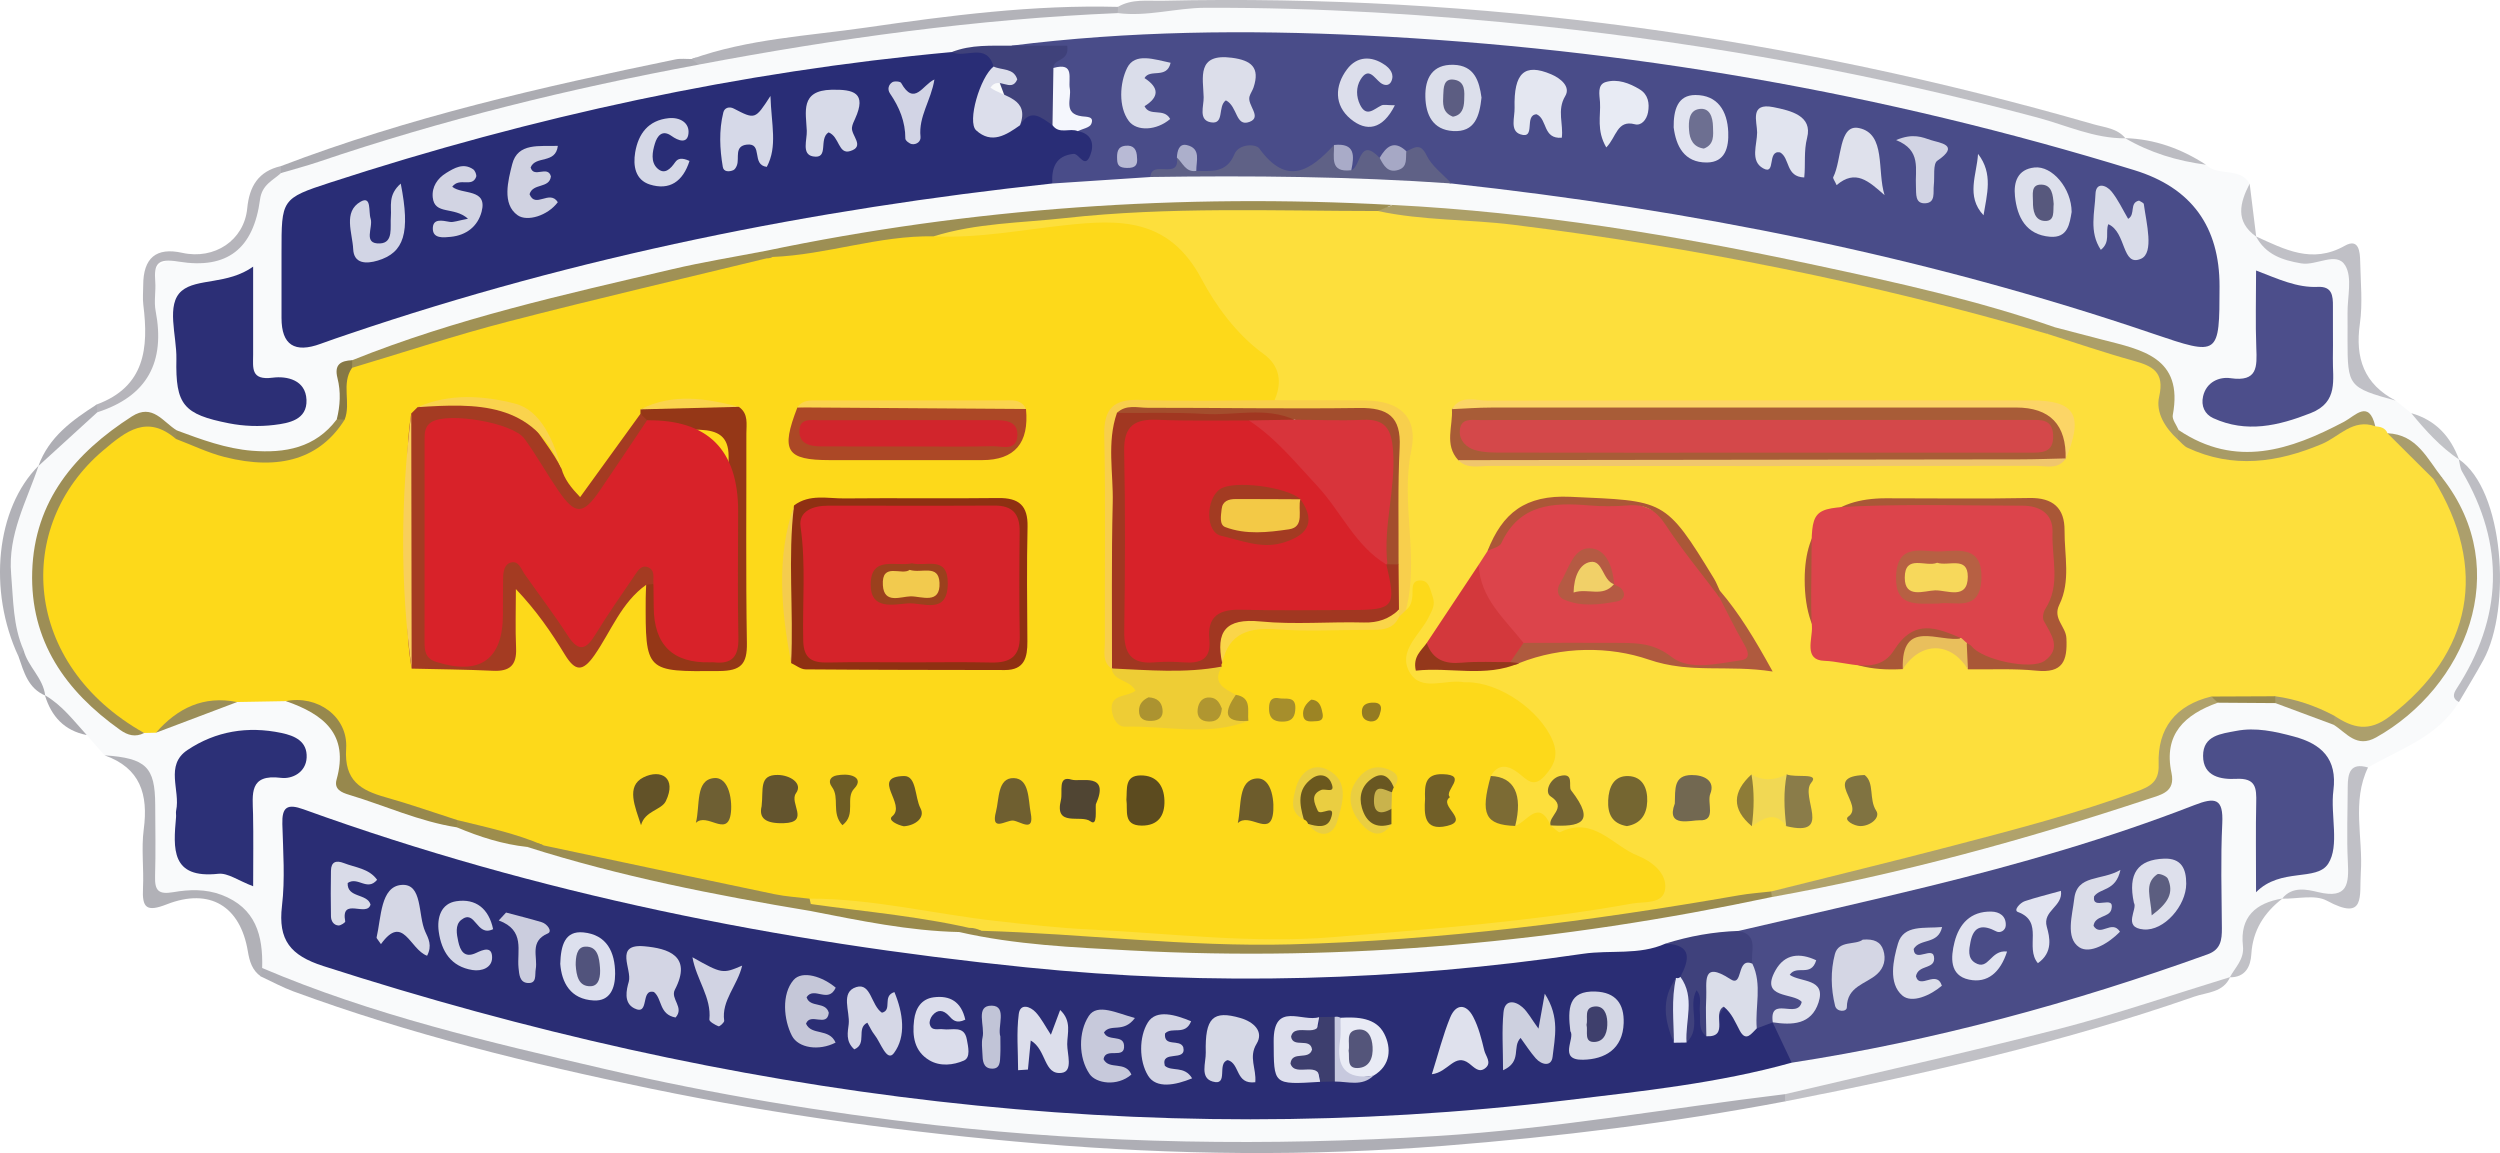 <?xml version="1.0" encoding="UTF-8"?><svg id="a" xmlns="http://www.w3.org/2000/svg" viewBox="0 0 902 416.01"><defs><style>.b{fill:#4c4e8b;}.c{fill:#a33b22;}.d{fill:#5c5e80;}.e{fill:#a13721;}.f{fill:#dfe1ed;}.g{fill:#af5a3e;}.h{fill:#fddf3c;}.i{fill:#aaaab0;}.j{fill:#d7dae8;}.k{fill:#51537c;}.l{fill:#9b401d;}.m{fill:#fad549;}.n{fill:#ac9f68;}.o{fill:#d4d7e5;}.p{fill:#4c4f8a;}.q{fill:#6d6f91;}.r{fill:#867845;}.s{fill:#6e5d25;}.t{fill:#9b8e59;}.u{fill:#c1c4d7;}.v{fill:#aeaeb4;}.w{fill:#3e3f6c;}.x{fill:#6d5c2c;}.y{fill:#e3e5f1;}.z{fill:#c9b34c;}.aa{fill:#d5d7e6;}.ab{fill:#3d3e6e;}.ac{fill:#fdd91a;}.ad{fill:#a43b22;}.ae{fill:#d5d7e5;}.af{fill:#e0e2ed;}.ag{fill:#695721;}.ah{fill:#494c89;}.ai{fill:#f3c946;}.aj{fill:#a6a8c5;}.ak{fill:#a89b66;}.al{fill:#e1e4ef;}.am{fill:#f7d85b;}.an{fill:#eecd35;}.ao{fill:#a9abc8;}.ap{fill:#9d8f54;}.aq{fill:#6f5f30;}.ar{fill:#daddea;}.as{fill:#e2e4f0;}.at{fill:#998a50;}.au{fill:#f5f7fd;}.av{fill:#715f28;}.aw{fill:#3f417a;}.ax{fill:#726851;}.ay{fill:#b1b1b7;}.az{fill:#c0c0c6;}.ba{fill:#7c6b34;}.bb{fill:#d2d4e3;}.bc{fill:#eace41;}.bd{fill:#acacb2;}.be{fill:#dde0ee;}.bf{fill:#94381b;}.bg{fill:#a85c37;}.bh{fill:#c2c2c7;}.bi{fill:#f1d854;}.bj{fill:#a99d6d;}.bk{fill:#8e7c37;}.bl{fill:#b76043;}.bm{fill:#acafcb;}.bn{fill:#57587d;}.bo{fill:#746433;}.bp{fill:#c1c1c6;}.bq{fill:#cbcdde;}.br{fill:#756631;}.bs{fill:#6b581e;}.bt{fill:#998a4d;}.bu{fill:#b6b5bb;}.bv{fill:#fbd44e;}.bw{fill:#c7c9db;}.bx{fill:#f8cf4c;}.by{fill:#9d8d4d;}.bz{fill:#ae942c;}.ca{fill:#2c3077;}.cb{fill:#ac9330;}.cc{fill:#e8ebf4;}.cd{fill:#2c2f76;}.ce{fill:#b3b3b9;}.cf{fill:#cdd0df;}.cg{fill:#9b8c4f;}.ch{fill:#b8bad5;}.ci{fill:#a09155;}.cj{fill:#54557a;}.ck{fill:#8f3012;}.cl{fill:#f8cf5b;}.cm{fill:#e9ebf5;}.cn{fill:#ab5737;}.co{fill:#5c4b1f;}.cp{fill:#c7c9de;}.cq{fill:#ac9f6c;}.cr{fill:#dfe1ec;}.cs{fill:#fad34d;}.ct{fill:#6e5f33;}.cu{fill:#bdbdc3;}.cv{fill:#63542e;}.cw{fill:#2a2d74;}.cx{fill:#d8343b;}.cy{fill:#bcbcc2;}.cz{fill:#d82229;}.da{fill:#e4e7f6;}.db{fill:#f4cc4e;}.dc{fill:#a69a6b;}.dd{fill:#d2d4e4;}.de{fill:#dbddeb;}.df{fill:#d3d5e4;}.dg{fill:#f0c66d;}.dh{fill:#dcdfeb;}.di{fill:#5f6186;}.dj{fill:#a95737;}.dk{fill:#d9dce9;}.dl{fill:#e4e7f1;}.dm{fill:#dadde9;}.dn{fill:#d2d4e5;}.do{fill:#dbdde9;}.dp{fill:#dc444b;}.dq{fill:#e6e9f2;}.dr{fill:#807341;}.ds{fill:#d1252c;}.dt{fill:#953717;}.du{fill:#c5c7d8;}.dv{fill:#292d76;}.dw{fill:#bfbfc4;}.dx{fill:#d3383c;}.dy{fill:#d1d3e3;}.dz{fill:#fbd44d;}.ea{fill:#b0a26b;}.eb{fill:#947b22;}.ec{fill:#d5232a;}.ed{fill:#504533;}.ee{fill:#d72229;}.ef{fill:#dee0ec;}.eg{fill:#9c8424;}.eh{fill:#9b8d53;}.ei{fill:#d6d9e8;}.ej{fill:#b55a43;}.ek{fill:#f1d068;}.el{fill:#ac4826;}.em{fill:#dddfed;}.en{fill:#d0d2e1;}.eo{fill:#dcdeeb;}.ep{fill:#dcdeea;}.eq{fill:#625228;}.er{fill:#aeaeb5;}.es{fill:#f2ca4e;}.et{fill:#a68e2c;}.eu{fill:#665628;}.ev{fill:#dde0ec;}.ew{fill:#998a4f;}.ex{fill:#abaab0;}.ey{fill:#97884d;}.ez{fill:#4a4c87;}.fa{fill:#d9dbe8;}.fb{fill:#a34e2d;}.fc{fill:#c1c2c6;}.fd{fill:#d2d5e5;}.fe{fill:#8a7c49;}.ff{fill:#3f417c;}.fg{fill:#fcd566;}.fh{fill:#b09630;}.fi{fill:#d4484a;}.fj{fill:#d6d9e6;}.fk{fill:#9d8e56;}.fl{fill:#d4d6e4;}.fm{fill:#e9bf5c;}.fn{fill:#f9fafb;}.fo{fill:#d5d8e7;}.fp{fill:#d4d7e6;}.fq{fill:#5c5d82;}</style></defs><path class="fn" d="M887.18,253.3c-7.58,12.55-21.08,16.83-32.8,23.6-5.5,1.77-4.96,6.36-4.98,10.69-.04,9.44,0,18.88-.03,28.33-.01,5.94-.71,9.66-8.76,7.52-5.29-1.4-11.59-1.85-17.22,.79l.09-.05c-8.19,3.32-12.98,8.83-12.58,18.27,.19,4.53-2.41,7.95-6.4,10.17l.1-.07c-37.9,15.83-77.76,24.92-117.55,34.21-14.78,3.45-29.73,6.18-44.56,9.48-24.07,3.02-47.83,8.04-71.96,10.6-23.72,2.52-47.46,4.75-71.29,6.03-45.11,2.42-90.19,1.37-135.12-2.59-44.41-3.91-88.54-10.45-132.18-19.76-40.18-8.57-80.03-18.49-118.89-32.05-6.3-2.2-12.57-4.37-18.51-7.41-1.5-1.43-2.06-3.36-2.38-5.28-3.23-18.94-10.67-25.35-29.32-22.32-7.87,1.28-8.85-1.32-8.82-7.43,.03-6.7,0-13.4,0-20.1q-.01-17.45-16.29-23.4c-2.15-2.44-4.3-4.88-6.45-7.33-6.43-3.31-10.81-8.79-15.1-14.37l.09,.12c-4.08-5.34-7.83-10.86-9.62-17.47-8.16-22.98-5.78-44.78,7.22-65.41l-.05,.07c6.68-7.92,13.15-16.05,22.44-21.21,17.56-5.86,19.9-19.39,17.79-35.23-.26-1.93-.04-3.92-.03-5.88q.06-13.86,13.52-12.27c12.36,1.46,23.1-6.78,24.14-19.39,.57-6.88,3.98-10.71,9.77-13.26,45.02-15.28,90.9-27.27,137.41-37.01,4.58-.96,9.42-.16,13.75-2.35,49.82-9.09,99.78-17.01,150.57-17.77,29.32-3.51,58.7-2.99,88.09-1.07,30.06,1.97,60.11,3.71,90.02,7.94,38.35,5.42,76.53,11.54,114.27,20.27,23.97,5.54,47.8,11.62,71.29,18.99l-.12-.06c9.79,2.98,19.58,5.99,29.17,9.59,4.36,4.37,12.19,.68,15.78,6.84-1.41,6.64-.86,13.05,2.36,19.12l-.08-.08c7.76,6.75,16.28,10.7,26.72,6.99,6.51-2.32,8.54,.87,8.64,6.7,.12,7.02,.89,14.16-.12,21.03-1.9,12.89,2.89,20.84,15.17,24.53,1.87,1.51,3.74,3.02,5.61,4.52,7.03,4.23,12.26,10.33,17.21,16.71l-.08-.1c18.13,27.6,18.51,55.38,.82,83.33-.87,1.38-1.52,2.67-.77,4.28Z"/><path class="er" d="M94.6,349.26c39.82,16.98,81.75,26.71,123.7,36.46,39.3,9.13,79.09,15.7,119.07,20.22,60.08,6.79,120.39,7.6,180.88,3.94,42.32-2.57,83.88-10.07,125.81-15.11,.57,.59,.76,1.17,.56,1.75-.2,.58-.39,.87-.59,.87-40.76,7.74-81.89,12.76-123.2,16.03-48.52,3.83-97.01,3.3-145.59-.78-47.23-3.96-94.04-10.27-140.4-19.85-43.69-9.03-86.99-19.64-128.96-35.09-4.02-1.48-7.82-3.57-11.72-5.38-1.06-1.19-.91-2.21,.44-3.06Z"/><path class="dw" d="M766.86,49.9c-11.2,.12-21.32-4.7-31.8-7.5-58.6-15.64-118.01-26.49-178.3-32.9-40.52-4.3-81.1-6.82-121.86-6.69-10.59,.03-20.96,3.3-31.62,1.91-.73-.53-.97-1.03-.7-1.53,.26-.48,.52-.72,.78-.72,5.07-2.97,10.7-2.08,16.13-2.2,114.26-2.58,226.13,12.96,335.87,44.57,4.02,1.16,8.53,1.42,11.5,5.06Z"/><path class="bu" d="M101.42,62.41c-3.02,2.76-6.89,4.21-7.6,9.56-2.36,17.74-11.78,25.3-29.38,22.42-7.62-1.25-8.94,.7-8.43,7.21,.27,3.51-.52,7.17,.14,10.57,3.55,18.41-2.98,30.79-21.07,36.59-1.23-.86-1.3-1.8-.2-2.82,17.45-6.42,18.78-20.38,16.83-35.95-.29-2.32-.04-4.71-.04-7.07q.01-14.83,14.08-11.7c11.62,2.58,22.34-4.5,23.45-16.06,.77-7.99,4.05-13.36,12.11-15.22,.73,.52,.98,1.05,.78,1.61-.21,.57-.43,.85-.66,.85Z"/><path class="bp" d="M644.03,397.39c0-.87,.02-1.75,.03-2.62,32.99-7.8,66.1-15.12,98.93-23.57,20.77-5.35,41.1-12.38,61.63-18.66-2.5,5.63-8.37,5.45-12.92,7.04-48.15,16.78-97.72,28.03-147.66,37.81Z"/><path class="bd" d="M101.42,62.41c-.04-.82-.08-1.64-.11-2.46,46.17-17.66,94.16-28.58,142.41-38.52,1.89-.39,3.91-.11,5.87-.14,2.43-1.27,2.73,.04,2.46,2.04-46.51,8.61-92.34,19.88-137.17,35.08-4.43,1.5-8.97,2.68-13.45,4.01Z"/><path class="ce" d="M252.05,23.32c-.82-.68-1.64-1.36-2.46-2.04,20.32-7.27,41.85-8.3,62.9-11.34,30.08-4.35,60.32-8.27,90.87-7.46-.01,.75-.04,1.5-.08,2.25-50.91,2.13-101.22,9.15-151.23,18.59Z"/><path class="ay" d="M94.6,349.26c-.15,1.02-.29,2.04-.44,3.06-3.19-2.19-4.15-5.52-4.74-9.1-2.7-16.22-13.67-23.02-29.24-16.94-7.32,2.86-8.94,1.32-8.59-5.84,.35-7.06-.65-14.26,.27-21.21,1.68-12.6-1.21-22.15-14.12-26.71,14.95,1.04,18.2,4.19,18.26,17.81,.04,8.61,.2,17.23-.05,25.84-.15,5.06,1.11,6.68,6.62,5.72,5.65-.98,11.6-1.19,17.33,.97,12.4,4.68,15.03,14.68,14.69,26.4Z"/><path class="az" d="M864.38,144.55c-17.07-4.72-17.38-5.11-17.39-22.01,0-3.14,.04-6.27,0-9.41-.08-5.88,1.8-12.95-.81-17.32-3.14-5.25-10.36,.16-15.9-.78-6.9-1.17-12.81-3.19-16.3-9.72,10.28,4.64,20.21,10.04,32.01,3.37,5.13-2.9,5.5,2.23,5.57,5.75,.15,7.45,.93,15.03-.11,22.33-1.78,12.46,1.5,21.86,12.95,27.8Z"/><path class="az" d="M823.4,324.22c3.63-4.6,9.06-3.28,13.04-2.33,10.73,2.56,11.06-3.04,10.66-10.97-.45-9-.07-18.03-.04-27.05,.02-4.87,.87-8.87,7.32-6.96-5.94,12.27-1.74,25.28-2.6,37.92-.57,8.33,1.89,17.78-12.25,10.14-4.26-2.31-10.69-.6-16.12-.73Z"/><path class="cu" d="M887.18,253.3c-2.34-1.19-2.16-2.81-.9-4.73,16.71-25.71,17.68-51.83,2.05-78.42-.75-1.28-.82-2.97-1.2-4.46,16.37,11.03,19.06,53.77,8.89,72.42-2.8,5.14-5.89,10.13-8.84,15.19Z"/><path class="ay" d="M13.9,168.07c-4.25,12.76-11.12,24.68-9.88,39.07,.8,9.32,.64,18.66,4.49,27.42-.24,1.07-.83,1.86-1.82,2.34-11.18-23.88-8.07-53.59,7.2-68.84Z"/><path class="bp" d="M804.52,352.61c1.93-3.61,5.27-6.45,4.73-11.32-1.17-10.46,4.59-15.5,14.25-17.11-6.56,5.11-10.7,11.42-11.22,20.09-.26,4.38-2.12,8.42-7.76,8.34Z"/><path class="v" d="M34.88,145.95c.07,.94,.13,1.88,.2,2.82-7.08,6.46-14.15,12.91-21.23,19.37,3.77-10.48,12.2-16.53,21.03-22.19Z"/><path class="cy" d="M795.91,59.43c-10.32-1.36-20.13-4.3-29.17-9.59,10.66,.32,20.29,3.82,29.17,9.59Z"/><path class="fc" d="M887.21,165.79c-6.73-4.54-12.1-10.49-17.21-16.71,8.73,2.47,14.16,8.36,17.21,16.71Z"/><path class="bh" d="M814.04,85.38c-7.74-5.51-5.9-12.21-2.36-19.12,.79,6.37,1.57,12.74,2.36,19.12Z"/><path class="ex" d="M16.2,250.83c6.19,3.57,10.4,9.22,15.09,14.37-8.08-1.57-12.77-6.72-15.09-14.37Z"/><path class="i" d="M6.7,236.91c.61-.78,1.22-1.56,1.82-2.34,1.53,5.97,7.07,10.02,7.78,16.38-6.17-2.64-7.68-8.49-9.6-14.04Z"/><path class="ac" d="M103.15,252.97c-5.87,.11-11.73,.22-17.6,.32-11.04,.31-20.51,4.75-29.29,11.07-1.41,.03-2.82,.07-4.23,.1C14.38,251.52,1.03,198.43,28.12,169.33c2.94-3.15,6-6.19,9.13-9.16,11.41-10.84,13.76-11.05,27.06-2.64,10.84,3.4,21.41,7.95,33.19,7.11,11.13-.79,20.73-4.03,26.16-14.81,1.41-5.98-2.89-12.76,2.56-18.16,49.88-17.76,101.3-29.67,153.05-40.3,19.1-2.67,37.91-7.3,57.24-8.38,21.58-.61,42.85-4.71,64.41-5.67,14.08-.63,23.65,5.34,31.61,16.59,7.89,11.14,16.95,21.47,25.7,31.99,5.51,6.62,9.07,13.19,.77,20.29-13.95,3.26-28.12,1.07-42.18,1.52-14.38,.46-14.94,.56-14.88,14.38,.11,24.77-.58,49.54,.39,74.26,.4,1.1,.9,2.2,1.51,3.21,3.45,4.52,12.46,7.46,3.11,15.32-3.05,2.57,1.34,4.45,4.04,4.44,11.6-.03,23.26,1.61,34.74-.99,2.2-3.01,.17-4.59-2.07-6.09-5.77-2.49-7.66-6.62-5.28-12.56,.33-1.21,.78-2.36,1.31-3.5,1.84-9.6,8.31-11.99,17.21-12.32,14.79-.55,29.75,2.4,44.34-1.95,1.31-1.21,2.59-2.46,3.65-3.9,3.11-3.48,1.09-13.63,9.51-9.8,7.34,3.34,6.25,10.38,2.62,17.21-9.23,17.37-8.99,18.36,10.31,17.36,15.22-.79,24.03,7.51,32.11,17.99,4.32,5.6,6.25,11.85,1.73,18.47-4.68,6.85-10.39,5.44-16.42,2.09-.99-.55-2.29-.11-3.32,.5-2.93,5.82-5.5,11.46,4.44,12.7,5.53-4.28,10.92-6.71,15.58,1.14,1.07,.58,2.15,.99,3.35,1.19,15.3-3,25.29,6.68,34.82,15.71,6.79,6.43,4.38,12.53-5.21,15.17-19.02,5.23-38.75,6.2-58.2,8.56-34.35,4.16-68.92,5.63-103.5,4.26-41.58-1.64-83.03-4.98-124.04-12.58-4.98-.92-10.1-1.58-15.23-1.48-30.75-3.76-60.7-11.46-90.68-18.95-1.9-.47-3.75-1.16-5.73-1.2-10.67-3.19-21.51-5.83-32.1-9.31-11.01-2.59-21.46-7.08-32.39-9.9-6.9-1.78-9.09-5.78-9.03-12.79,.13-13.46-6.01-19.45-20.38-21.41Z"/><path class="h" d="M459.86,144.37c2.89-6.55,1.77-12.52-3.93-16.64-9.86-7.11-17.42-17.68-22.39-27.04-11.82-22.25-29.74-21.51-49.08-19.45-15.85,1.69-31.56,4.81-47.61,4.02,1.86-5.66,6.99-3.97,10.84-4.53,49.12-7.12,98.57-6.34,147.99-5.98,30.78,2.61,61.51,5.7,92.09,10.36,50.8,7.75,100.74,19.22,150.12,33.27,12.4,3.33,24.57,7.41,36.77,11.39,4.96,1.62,8.33,3.1,6.69,9.64-1.7,6.75,.76,13.06,4.95,18.58,16.95,10.22,33.79,7.68,51.11,.49,6.07-2.52,11.3-10.99,19.62-4.68,1.84,.17,3.57,.54,4.39,2.5,8.19,3.5,14.08,9.45,18.21,17.26,24.26,30.05,9.75,71.14-20.63,89.42-6.59,3.97-11.92,.81-16.82-3.68-7.61-2.25-14.83-5.75-22.68-7.28-6.92,.33-13.88-.79-20.77,.66-11.78,2.98-18.48,10.13-17.7,22.72,.42,6.83-2.87,9.45-8.88,11.58-37.39,13.22-75.84,22.5-114.43,31.26-6.88,1.56-13.81,2.88-20.65,4.7-27.8,4.43-55.46,9.57-83.41,13.06-48.38,6.04-96.86,7.02-145.51,5.07-17.64-.71-35.04-3.91-52.69-3.98-20.59-3.74-41.44-5.88-62.05-9.61-1.44-.68-1.88-1.77-1.31-3.26,22.73,0,44.83,5.53,67.28,8.07,11.21,1.27,22.63,2.53,33.7,3.06,29.29,1.41,58.65,5.18,87.99,2.76,36.1-2.97,72.27-5.72,107.98-12.14,4.02-.72,11.11,.39,11.75-5.28,.66-5.87-5.19-10.09-9.91-11.96-8.98-3.56-16.03-14.43-28-8.48-.6,.3-2.3-1.61-3.49-2.49,8.06-2.33,11.25-6.06,2.47-13.19,5.44,6.15,5.2,10.73-2.38,13.29-4.36-9.94-8.55-1.25-12.81,.12-3.1-5.93-1.78-14.01-8.79-18.02,2.79-4.81,6.55-3.65,9.88-1.11,3.18,2.43,5.46,5.65,9.6,1.05,3.53-3.93,4.97-7.56,2.81-12.71-4.57-10.92-19.08-21-30.88-21.04-.39,0-.8,.06-1.17-.01-6.64-1.22-15.47,3.69-19.6-3.68-4.27-7.61,3.8-13.42,6.92-19.74,1.28-2.6,2.52-4.5,1.44-7.47-.94-2.59-1.22-5.95-4.64-5.82-3.27,.12-2.46,3.4-2.66,5.57-.19,2.04-.63,3.85-2.34,5.13-1.58-1.31-3.05-3.23-2.62-5,3.95-16.21-2.47-32.52,.75-48.77,2.73-13.77-1.55-17.96-15.98-18.78-9.86-.57-20.29,3.17-29.54-3.22Z"/><path class="cw" d="M646.45,383.41c-26.54,7.42-53.87,10.25-81.07,13.54-153.27,18.57-302.43-1.29-448.73-48.4-11.87-3.82-16.38-9.37-14.91-21.71,1.15-9.71,.4-19.67,.13-29.51-.17-6.15,1.75-7.45,7.64-5.33,84.37,30.51,171.62,47.91,260.65,57.01,67.2,6.87,134.24,4.9,201.02-4.89,9.9-1.45,20.22,.6,29.73-3.67,9.99-.67,10.65,.19,8.43,10.85-.56,1.04-1.26,2.01-2.02,2.91-4.36,5.09-2.76,11-2.2,16.67,1.14,1.12,1.91,.64,2.49-.67,.19-1.21,.2-2.38,.35-3.54,.54-4.08-.91-10.85,3.65-11.11,6.16-.36,3.62,7.1,5.38,10.82,2.76-3.84,5.63-6.6,9.74-1.64,1.74,2.09,3.63,4.01,6.67,3.88,1.55-.23,3.09-.49,4.66-.54,1.1,.13,2.11,.5,3.02,1.14,3.03,4.26,8.64,7.55,5.37,14.19Z"/><path class="ah" d="M364.98,16.47c42.25-5.32,84.7-5.75,127.1-3.68,94.65,4.62,187.4,20.7,278.04,48.62q30.76,9.47,30.69,41.95c-.04,25.09-.07,25.17-24.03,17.02-82.26-28-166.91-44.74-253.11-54.18-6.98-.78-9.81-8.28-16.19-9.99-3.55-1.01-6.64,.7-9.84,1.73-4.37-1.32-5.48,5.49-9.92,4.01-2.23-1.77-2.03-6.21-6.29-5.66-6.2,6.85-18.31,9.44-25.32,4.11-4.82-3.67-7.46-3.86-11.48,.57-3.2,3.53-8.03,1.56-12.16,1.76-2.73,.39-1.85-5.84-5.82-3.13-2.4,5.47-8.24,1.38-11.55,4.27-11.8,.78-23.61,1.56-35.41,2.34-3.98-6.89,.18-10.8,5.79-12.37,4.87-1.36,4.12-3.51,2.98-6.64-4.12-7.14-3.41-16.24-9.04-22.81-.22-3.1-1.48-4.8-5.01-4.78-3.38,.02-7.07,.25-9.43-3.15Z"/><path class="dv" d="M388.85,47.31c5.26,.97,6.02,4.87,4.5,8.74-2,5.1-4.01-.73-6.01-.53-6.41,.64-8.01,5.03-7.66,10.68-86.54,9.29-171.42,26.3-253.96,54.35-3.34,1.14-6.69,2.25-10,3.48q-14.15,5.25-14.15-9.29c0-7.87,0-15.74,0-23.62,0-19.16-.11-19.5,17.64-25.28,73.03-23.78,147.66-40.01,224.2-47.06,5.44-.46,11.08-2.87,16.01,1.61,1.59,6.44-5.88,10.17-4.45,17.29,1.68,8.35,4.24,10.17,11.05,5.03,4.86-4.87,9.73-4.1,14.6-.04,2.62,1.76,5.99,2.18,8.24,4.62Z"/><path class="ez" d="M646.45,383.41c-2.29-4.85-4.59-9.71-6.88-14.56,1.84-1.7,4.11-2.05,6.5-2.11,3.41-.07,6.28-1.24,6.94-4.92,.57-3.13-1.26-4.95-4.15-6.14-2.04-.84-4.36-1.69-4.77-4.53-.13-.9,1.81-1.18,.5-2.03-.23-.15-1.12,.96-1.39,1.69-1.32,3.66,1.24,4.69,3.83,5.9,2.44,1.14,5.38,2.34,4.99,5.7-.48,4.15-4.04,4.12-7.14,4.33-2.02,.14-3.79,.73-5.27,2.14-1.93,.72-3.86,1.45-5.78,2.17-4.37-6.76-1.25-14.71-3.48-21.8-.67-4.53-2.02-8.92-3.09-13.37,22.89-5.35,45.84-10.5,68.67-16.1,32.45-7.96,64.56-17.15,95.72-29.27,7.57-2.95,10.59-2.57,10.14,6.61-.61,12.57-.23,25.2-.14,37.8,.03,4.18-.38,7.68-5.11,9.39-48.85,17.62-98.74,31.19-150.1,39.11Z"/><path class="p" d="M813.98,321.91c0-13.43-.14-22.86,.06-32.29,.11-5.23-.03-8.98-7.26-8.61-5.28,.27-11.92-.72-11.91-8.31,0-7.42,6.61-7.95,11.89-8.98,7.11-1.39,14.11,.2,20.95,2.04,9.79,2.64,15.64,7.93,14.18,19.42-1.13,8.9,2.3,19.95-1.87,26.44-4.2,6.53-17.13,1.29-26.03,10.29Z"/><path class="ca" d="M91.35,319.77c-5.38-2.04-9.15-4.88-12.56-4.51-17.21,1.87-16.27-9.1-15.27-20.45,.07-.78-.13-1.6,.03-2.36,1.59-7.28-4.15-16.35,4.1-21.85,10.2-6.81,21.72-8.7,33.84-6.16,4.97,1.04,9.43,3.07,9.15,8.91-.26,5.33-5.21,7.81-9.24,7.3-11.66-1.47-10.25,5.88-10.1,13.05,.17,8.24,.04,16.49,.04,26.06Z"/><path class="cd" d="M91.33,96.21c0,12.24,.02,22.02,0,31.8-.02,4.76-.9,9.28,7.02,8.26,5.19-.67,11.93,.81,12.23,7.98,.3,7.25-6.37,8.43-11.64,9.07-5.34,.66-11,.46-16.29-.58-16.52-3.25-19.35-6.69-19.01-23.2,.17-8.45-3.88-19.69,1.94-24.61,5.45-4.61,16.45-2.12,25.76-8.73Z"/><path class="b" d="M813.98,97.59c7.98,3.06,14.76,6.28,22.33,5.92,5.12-.24,5.45,3.21,5.41,7.03-.06,6.27,.09,12.55-.02,18.82-.13,7.54,2.14,15.71-8.02,19.7-11.68,4.59-23.17,7.28-35.13,1.82-3.1-1.41-4.48-4.43-3.68-7.89,1.2-5.22,5.91-7.12,9.9-6.54,9.84,1.43,9.56-4.13,9.3-10.93-.34-8.92-.08-17.86-.08-27.93Z"/><path class="ew" d="M354.09,335.83c37.17,1.06,74.13,5.88,111.45,4.9,54.5-1.43,108.3-8.37,161.89-17.71,3.83-.67,7.73-.93,11.6-1.38,.64,.39,.88,.81,.73,1.28-.16,.49-.33,.73-.52,.73-76.32,16.21-153.42,23.47-231.4,19.27-20.67-1.11-41.45-2-61.78-6.65,2.57-2.12,5.27-1.71,8.03-.46Z"/><path class="n" d="M738.59,120.44c-63.13-18.46-127.42-31.21-192.65-39.35-16.21-2.02-32.69-1.46-48.75-4.95,1.14-2.04,3.65-.92,5.11-2.21,51.68,2.61,102.56,10.98,153.06,21.8,29.01,6.21,58.01,12.58,86.11,22.37-.4,1.48-1.87,1.63-2.88,2.34Z"/><path class="ap" d="M502.3,73.93c-1.7,.73-3.4,1.47-5.11,2.21-37.69-.03-75.43-1.61-112.98,2.55-15.83,1.75-31.94,1.77-47.37,6.58-19.74-.37-38.54,6.66-58.13,7.44-2.41,1.21-2.92-.02-2.74-2.14,74.7-15.65,150.18-20.77,226.33-16.63Z"/><path class="ea" d="M639.25,323.66c-.03-.68-.1-1.35-.21-2.02,21.88-5.49,43.8-10.81,65.63-16.52,22.3-5.83,44.62-11.63,66.32-19.58,4.71-1.73,8.08-3.44,7.85-9.7-.49-13.12,6.17-21.4,18.99-24.54,.77,.76,2.31,.7,2.38,2.22-11.92,4.27-19.72,11.32-16.73,25.39,1.44,6.79-3.6,7.78-8.01,9.24-44.63,14.81-89.9,27.2-136.23,35.51Z"/><path class="di" d="M431.61,61.66c5.44,.02,10.91,.89,13.75-5.99,1.6-3.89,7.73-3.84,8.99-2.1,9.98,13.78,18.42,7.98,26.96-1.26,2.77,2.56,3.52,6.5,6.23,9.1,3.55-1.18,2.77-12.32,10.24-4.45,3.58,.68,6.71-.42,9.62-2.4,2.7-1.06,4.98-3.37,7.29,1.45,1.88,3.93,5.91,6.83,8.98,10.18-36.15-2.53-72.36-2.87-108.58-2.33,.2-6.4,10.71,1.27,9.53-7.01,4.26-1.22,4.62,3.27,6.99,4.81Z"/><path class="fk" d="M63.5,158.39c-10.4-8.91-17.93-2.94-26.29,4.14-32.21,27.27-29.31,77.19,14.81,101.94-3.16,1.59-5.89,.87-8.71-1.14-19.68-13.99-32.46-32.04-31.69-57.11,.79-25.59,15.44-42.78,35.95-55.97,7.5-4.82,11.23,2.03,16.22,5.04,1.09,1.15,.99,2.18-.3,3.09Z"/><path class="ci" d="M275.97,90.56c.91,.71,1.82,1.43,2.74,2.14-31.84,7.74-63.77,15.14-95.5,23.36-18.9,4.89-37.47,11.06-56.19,16.65-1.18-.95-1.15-1.87,.08-2.75,37.38-15.03,76.57-23.71,115.61-32.87,10.99-2.58,22.17-4.38,33.26-6.53Z"/><path class="aw" d="M358.49,24.01c-2.55-8.91-10.29-2.78-15.08-5.22,6.97-2.79,14.31-2.24,21.57-2.32,6.75,0,13.5,0,20.07,0,.93,5.9-5.04,4.52-4.98,8.05,4.27,6.95,4.44,13.84-.34,20.64-3.91-2.62-7.82-6.45-11.7,.04-1.21-1.03-2.19-2.24-2.95-3.64l-6.59-17.54Z"/><path class="ff" d="M627.26,335.88c7.55,1.45,4.19,7.52,4.99,11.84-.43,1.5-.8,3.09-1.86,4.24-2.73,2.96-13.68,19.07-14.75,21.93-3-2.3-2.04-5.65-2.34-8.7-.26-2.64,.91-5.51-1.2-7.92-3.27,5.94,2.11,13.48-3.61,18.88-4.95-7.5-3.01-15.65-2.21-23.7,3.29-6.28,4.34-11.56-5.37-12,8.58-2.7,17.35-4.27,26.34-4.57Z"/><path class="cq" d="M842.28,258.28c6.64,4.39,12.38,6.01,20.02,.14,29.72-22.8,35.64-53.22,15.68-85.61,.95-1.28,2.02-1.4,3.22-.35,26.12,33.41,8.11,75.66-23.88,93.59-7.12,3.99-10.67-1.63-15.36-4.57-1.02-1.18-.92-2.25,.31-3.21Z"/><path class="eh" d="M292.09,324.25c.16,.64,.31,1.29,.46,1.93,.75,.6,.99,1.17,.69,1.71-.28,.53-.56,.79-.83,.79-34.5-5.73-68.78-12.48-102.17-23.1,1.82-1.83,3.82-1.63,5.91-.55,27.74,5.88,55.48,11.8,83.24,17.58,4.17,.87,8.46,1.11,12.7,1.64Z"/><path class="ey" d="M103.15,252.97c11.22-2.3,22.49,5.47,21.74,17.12-.75,11.63,5.25,15.03,14.29,17.58,8.67,2.44,17.18,5.44,25.76,8.2,.58,.6,.76,1.19,.55,1.77-.21,.58-.41,.87-.61,.87-13.51-2.09-25.93-7.84-38.9-11.74-2.72-.82-5.54-1.96-4.54-5.51,4.61-16.45-4.85-23.62-18.28-28.29Z"/><path class="n" d="M738.59,120.44c.96-.78,1.92-1.56,2.88-2.34,5.63,1.47,11.24,2.96,16.88,4.41,14.26,3.67,29.53,6.3,25.59,27.26-.3,1.6,1.35,3.57,2.09,5.37,.66,1.2,.55,2.33-.32,3.39-4.53-4.15-7.99-9.71-6.69-15.38,2.07-9-2.42-11.11-9.38-13.03-10.45-2.88-20.71-6.43-31.05-9.69Z"/><path class="ak" d="M785.71,158.54c.11-1.13,.21-2.26,.32-3.39,20.69,13.9,40.29,7.28,59.79-3.03,3.9-2.06,8.88-8.15,11.19,1.69-8.02-2.92-13.04,3.75-19.2,6.35-16.15,6.82-32.19,9.04-48.6,1.37-1.34-.63-2.34-1.98-3.49-2.99Z"/><path class="cg" d="M63.5,158.39c.1-1.03,.2-2.06,.3-3.09,8.84,3.27,17.73,6.59,27.19,7.33,11.8,.93,22.77-1,30.52-11.32,.98-.85,1.93-.82,2.85,.08-8.7,13.9-23.2,18.61-43.32,13.5-6.01-1.52-11.7-4.31-17.54-6.51Z"/><path class="bt" d="M292.41,328.68c.05-.83,.09-1.66,.14-2.5,20.56,2.91,41.31,4.58,61.54,9.65-2.67,.15-5.35,.3-8.03,.45-18.19-.4-35.9-4.14-53.66-7.6Z"/><path class="t" d="M56.26,264.37c7.79-8.92,17.22-13.49,29.28-11.07-9.76,3.69-19.52,7.38-29.28,11.07Z"/><path class="by" d="M164.87,298.51c.02-.88,.04-1.76,.06-2.64,10.54,2.59,21.18,4.8,31.21,9.16-1.97,.18-3.94,.37-5.91,.55-8.85-.95-17.21-3.64-25.37-7.07Z"/><path class="dc" d="M842.28,258.28c-.1,1.07-.2,2.13-.31,3.21-7-2.6-14-5.2-21-7.81-.72-.53-.97-1.07-.75-1.62,.22-.56,.44-.85,.67-.85,7.57,1.03,14.66,3.49,21.39,7.07Z"/><path class="bj" d="M881.2,172.47c-1.07,.12-2.15,.23-3.22,.35-5.53-5.5-11.05-11-16.58-16.5,10.64,.42,14.39,9.3,19.8,16.15Z"/><path class="r" d="M124.35,151.39c-.95-.03-1.9-.06-2.85-.08,1.26-4.95,1.51-9.98,.26-14.9-1.26-4.96,1.21-6.25,5.34-6.45-.03,.92-.05,1.83-.08,2.75-4.02,5.78-.28,12.67-2.67,18.68Z"/><path class="at" d="M820.89,251.21c.03,.82,.06,1.65,.08,2.47-6.92-.05-13.84-.1-20.76-.15-.8-.74-1.59-1.48-2.39-2.22,7.69-.03,15.38-.06,23.07-.1Z"/><path class="ad" d="M233.13,211.01c-8.97,6.38-12.64,16.72-18.6,25.31-4.34,6.25-7.04,5.94-10.79-.23-4.87-8.02-10.2-15.76-17.61-23.56,0,7.11-.24,14.22,.07,21.32,.28,6.16-2.29,8.46-8.31,8.17-9.78-.47-19.58-.54-29.37-.78-2.73-15.47-1.04-31.06-1.09-46.58-.05-15.15-1.48-30.37,.94-45.48l2.3-2.28c10.71-2.66,21.58-.67,32.37-1.11,3.95-.16,6.43,2.72,8.22,5.75,3.56,6.02,8.26,11.28,11.34,17.59,1.07,3.86,3.46,6.84,6.71,10.24,7.35-10.16,14.55-20.11,21.76-30.06,1.95,.68,3.16,1.92,3.1,4.12-3.43,10.25-10.36,18.42-16.54,26.93-5.34,7.35-10.25,7.23-16.41,.62-4.58-4.91-7.18-11.22-11.2-16.55-6.63-8.79-18.08-12.42-28.11-9.2-4.82,1.55-5.47,5.17-5.5,9.23-.16,20.81-.06,41.63-.07,62.44,0,7.57,4.39,8.95,10.72,9.04,6.93,.1,11.46-1.62,11.25-9.73-.15-5.87-.38-11.79,.51-17.64,.49-3.22,1.62-6.33,4.97-7.41,3.67-1.18,5.78,1.68,7.73,4.09,4.2,5.19,7.67,10.92,11.5,16.38,4.6,6.55,8.62,7.66,12.67-.41,3.02-6.02,7.19-11.24,11.98-15.93,1.97-1.93,4.42-3.71,7.32-2,2.94,1.72,2.7,4.44,1.45,7.2-.98,1.02-2.08,1.19-3.32,.52Z"/><path class="e" d="M440.97,239.26c-.33,.38-.37,.78-.12,1.22-13.12,8.22-26.43,5.3-39.77,.7l.12,.17c-3.12-13.06-.91-26.31-1.29-39.46-.41-14.43-.19-28.88-.03-43.32,.04-3.67-1.56-7.99,2.78-10.62,19.72-2.32,39.5-.72,59.25-.89,2.42-.02,4.56,.91,5.56,3.44-4.04,6.23-10.54,3.56-16.04,4.5-10.16,.29-20.35,0-30.53,.06-7.51,.04-11.78,2.74-11.75,10.98,.09,19.23-.11,38.46,.1,57.69,.06,5.92,1.27,11.14,8.66,11.58,6.75,.4,13.65,1.29,15.54-8.06,1.63-8.02,7.6-10.28,14.91-10.44,12.92-.29,25.85-.1,38.77-.14,7.01-.02,11.32-2.49,11.1-10.19,.31-1.37,.97-2.54,1.96-3.52,2.13-.8,4.04-.69,5.51,1.3,.16,5.51,1.09,11.05-.73,16.47-3.04,4.18-7.06,5.54-12.24,5.4-11.77-.31-23.63,.77-35.3-.35-10.93-1.05-15.93,2.93-16.49,13.5Z"/><path class="el" d="M370.18,147.56q1.78,18.44-15.82,18.45c-18.32,0-36.65,.02-54.97,0-15.78-.02-17.78-3.29-11.69-19.02,27.51-1.76,55.01-2.95,82.48,.57Z"/><path class="ck" d="M286.49,182.36c5.61-4.23,12.13-2.46,18.27-2.53,18.47-.2,36.95,.1,55.42-.14,7.45-.1,10.74,2.71,10.56,10.4-.32,13.78-.15,27.56-.06,41.35,.04,5.72-1.01,10.32-8.1,10.31-23.97-.05-47.94-.04-71.92-.24-1.75-.01-3.49-1.48-5.23-2.27-1.47-18.99-3.32-38,1.06-56.88Z"/><path class="bx" d="M402.99,148.98c-3.7,10.66-1.26,21.64-1.52,32.45-.49,19.96-.22,39.94-.26,59.91-3.7-2.47-2.57-6.32-2.58-9.7-.08-24.83,.31-49.66-.21-74.48-.21-9.91,3.38-13.22,13.07-12.87,16.11,.57,32.25,.11,48.37,.09,10.91,.02,21.82-.02,32.72,.1,12.61,.13,19.09,6.07,16.63,17.95-4,19.27,3.01,38.67-1.97,57.73-.81,.78-1.61,1.56-2.42,2.34-.71-.54-.95-1.1-.74-1.66,.22-.57,.44-.86,.67-.86-.05-5.44-.1-10.89-.15-16.33-5.58-8.65-2.28-18.3-3.03-27.49-.41-5.05,0-10.17-.17-15.25-.23-7.1-3.74-10.33-10.99-10.76-27.63-1.65-55.26-2.82-82.94-2.17-1.58,.04-3.1,.19-4.49,1.01Z"/><path class="an" d="M401.08,241.18c13.27,.59,26.55,1.83,39.77-.69-3.7,6.06,.99,7.96,5.03,10.19,.67,3.54,1.13,7.18,4.53,9.4-14.54,5.78-29.59,1.66-44.4,2.11-2.78,.08-4.43-2.69-4.85-5.74-.87-6.27,5.74-4.87,8.54-7.28-2.35-4.11-7.99-3.29-8.62-7.99Z"/><path class="dt" d="M233.13,211.01c.88-.11,1.75-.22,2.63-.32,4.43,4.41,3.3,10.22,3.65,15.53,.52,8.05,5.65,9.15,12.11,9.27,6.94,.13,11.27-2.14,11.31-9.89,.12-20.33,.04-40.67,.05-61,0-7.21-3.87-9.28-10.35-9.54-6.45-.26-13.41,1.62-19.04-3.41-.8-.77-1.61-1.55-2.41-2.32,.03-.54,.02-1.07,0-1.61,11.75-3.86,23.64-2.12,35.51-.92,3.55,2.49,2.69,6.26,2.7,9.7,.05,25.17-.23,50.34,.19,75.5,.13,7.68-2.2,10.04-9.95,10.11-26.68,.22-26.68,.52-26.56-26.36,0-1.57,.11-3.14,.17-4.71Z"/><path class="co" d="M406.4,288.55c.33-3.88-.73-8.75,5.16-8.78,5.65-.03,8.4,3.56,8.57,9.04,.17,5.57-2.35,9.1-8.21,9.07-6.88-.03-4.92-5.55-5.52-9.33Z"/><path class="cl" d="M148.38,149.18c.05,30.69,.1,61.38,.14,92.06-4.21-30.68-3.91-61.37-.14-92.06Z"/><path class="ed" d="M395.38,290.19c-.22,1.85,.69,8.15-1.93,6.15-3.42-2.61-13.15,2.35-10.67-7.73,.73-2.96-1.29-8.93,3.88-7.31,3.04,.95,13.98-2.83,8.72,8.89Z"/><path class="bc" d="M470.42,295.64c-5.46-2.53-3.83-7.49-2.9-11.22,1.37-5.49,5.98-9.43,11.43-6.72,8.23,4.11,5.34,12.51,3.52,18.68-1.51,5.14-6.5,6.39-10.53,.85,5.79-3.8-4.66-10.09,.37-12.41-2.25,1.88,.89,7.24-1.9,10.81Z"/><path class="bv" d="M370.18,147.56c-27.49-.19-54.99-.38-82.48-.57,1.8-2.75,4.64-2.53,7.37-2.53,22.32-.01,44.65-.02,66.97,.01,3.05,0,6.43-.58,8.14,3.09Z"/><path class="m" d="M504.75,219.98c.02,.84,.04,1.68,.06,2.52-2.22,4.98-6.65,4.77-11.04,4.76-11.01-.03-22.06,.62-33-.18-10.05-.74-17.43,1.2-19.81,12.18-2.38-11.43,1.21-16.27,13.78-15.04,12.35,1.21,24.92,.04,37.38,.38,5.05,.14,9.07-1.28,12.62-4.62Z"/><path class="cv" d="M274.79,290.88c.71-6.08-1.06-11.38,5.84-11.28,4.48,.06,9.14,3.06,6.56,6.6-2.56,3.52,5.23,10.53-4.44,10.81-6.64,.19-9-1.89-7.96-6.12Z"/><path class="av" d="M514.16,288.24c-.15-4.91-.13-9.09,6.38-8.92,9.46,.25,.2,6.03,2.6,8.29-4.43,3.13,7.5,8.35-1.02,10.38-8.52,2.03-8.28-4.36-7.96-9.75Z"/><path class="ba" d="M537.89,279.98c8.47,.3,11.62,6.77,8.79,18.02-10.85-.39-12.68-4.13-8.79-18.02Z"/><path class="ct" d="M251.07,296.9c1.59-6.3-.28-15.44,6.47-16.16,5.72-.61,6.82,8.8,6.07,13.15-1.42,8.2-8.54-.87-12.54,3.01Z"/><path class="x" d="M446.6,296.98c1.37-6.44,.06-15.48,6.68-16.1,5.88-.55,6.7,9.2,5.93,13.26-1.42,7.52-8.53-1.1-12.61,2.84Z"/><path class="aq" d="M365.49,296.05c-2.61-.12-8.1,4.25-6.14-3.21,1.17-4.47,.53-12.29,6.45-12.1,5.69,.18,5.18,7.95,6.07,12.52,1.43,7.35-3.65,3.09-6.38,2.79Z"/><path class="eq" d="M231.28,297.73c-2.13-6.65-5.54-14.07,.89-17.26,6.29-3.12,12.11,.14,8.07,8.56-1.58,3.28-7.57,3.48-8.96,8.7Z"/><path class="cs" d="M202.61,169.14c-10.08-24.37-30.87-23.61-51.93-22.24,11.54-5.15,24.22-4.11,35.2-1.26,9.38,2.43,13.94,13.56,16.74,23.5Z"/><path class="eu" d="M326.13,298.13c-2.2-.44-6-2.15-4.21-3.61,5.35-4.34-8.09-14.23,4.23-14.53,4.62-.11,3.87,7.68,5.97,11.65,1.77,3.33-1.78,6.19-5.99,6.48Z"/><path class="bs" d="M470.42,295.64c-1.54-5.41-2.58-10.75,2.9-14.75,2.76-2.01,5.76-1.26,6.93,1.4,1.94,4.39-2,2.05-3.6,2.74-3.88,1.66-2.47,4.65-1.21,7.47,.97,2.15,6.95-3.11,4.69,2.93-1.31,3.52-5.07,2.78-8.18,1.81-.26-.78-.77-1.31-1.53-1.6Z"/><path class="db" d="M286.49,182.36c-2.33,18.92-.09,37.93-1.06,56.88-3.53-19.03-5.44-38.03,1.06-56.88Z"/><path class="bc" d="M502.05,297.34c-3.95,5.74-8.04,3.31-11.2-.44-3.3-3.92-4.88-9.17-2.3-13.85,2.22-4.03,6.1-7.47,11.51-5.75,3.04,.96,5.93,2.82,2.82,6.76-3.45-.02-7.68-1.05-8.43,3.93-.83,5.52,4.45,6.72,7.6,9.36Z"/><path class="ag" d="M502.05,297.34c-5.65,1.85-9.14-.57-10.67-5.88-1.17-4.06-.12-7.9,3.41-10.42,3.89-2.78,6.48-.95,8.08,3.02-.28,.58-.5,1.18-.66,1.8-2.87,1.91-3.57,3.88-.18,5.98,0,1.84,0,3.67,0,5.51Z"/><path class="s" d="M303.94,297.74c-4.13-4.43-.83-9.86-3.78-13.82-1.58-2.12-.49-3.77,1.79-4.17,1.86-.33,4.01-.42,5.72,.22,2.2,.83,2.43,2.6,.59,4.48-3.46,3.53,.83,9.38-4.33,13.29Z"/><path class="et" d="M467.36,255.54c-.05,2.56-.85,4.58-3.81,4.79-3.01,.22-5.47-.46-5.67-4.1-.14-2.54,.37-4.93,3.65-4.29,2.25,.44,5.98-.96,5.83,3.59Z"/><path class="dz" d="M266.59,146.78c-11.84,.3-23.67,.61-35.51,.92,11.69-5.95,23.59-4,35.51-.92Z"/><path class="bz" d="M450.41,260.08c-9.5,.73-8.49-3.62-4.53-9.4,5.93,1,4.1,5.74,4.53,9.4Z"/><path class="eb" d="M494.57,260.31c-1.72-.22-2.99-1-3.17-2.84-.32-3.25,1.77-4.03,4.4-3.96,1.83,.05,2.84,1,2.36,2.98-.48,1.94-1,3.88-3.59,3.82Z"/><path class="eg" d="M473.1,252.43c2.38,.13,3.31,1.69,3.8,3.69,.47,1.92,1.03,3.98-2,4.08-1.81,.06-4.27,.62-4.69-1.95-.38-2.36,.91-4.4,2.89-5.82Z"/><path class="z" d="M502.04,291.83c-4.28,2.46-6.59,1.3-6.29-3.72,.33-5.59,3.74-3.12,6.47-2.25-.06,1.99-.12,3.98-.18,5.98Z"/><path class="dp" d="M533.52,203.74c1.07-1.66,2.14-3.32,3.21-4.97,8.37-16.12,22.11-17.91,38.94-18.32,17.27-.42,28.14,4.79,35.38,19.87,2.7,5.62,6.51,10.68,10.39,15.61,3.01,5.52,6.77,10.58,9.77,16.11,2.76,5.09,.46,8.3-4.31,7.88-9.76-.84-20.42,4.29-29.24-4.09-2.43-2.31-6-1.46-9.1-1.48-12.19-.11-24.37,.07-36.55-.1-12.21-4.87-20.94-19.27-18.49-30.51Z"/><path class="bg" d="M526.13,166.02c-5.11-5.59-1.87-12.22-2.28-18.39,3.53-3.9,8.13-1.82,12.14-1.83,64.63-.16,129.26-.11,193.89-.11,17.56,0,19.07,1.97,15.4,20.01l.11-.3c-1.88,1.98-4.34,1.48-6.64,1.49-69.35,.02-138.7,.03-208.06,.02-1.59,0-3.11-.22-4.57-.87Z"/><path class="dj" d="M686.53,241.41q-35.4,2.1-35.4-32.28,0-29.32,29.26-29.35c17.28-.01,34.57,.25,51.84-.1,8.5-.17,12.72,3.66,12.66,11.74-.07,8.95,2.29,18.26-1.89,26.77-2.47,5.03,2.35,7.78,2.56,12.06,.41,8.22-1.27,12.7-10.81,11.73-8.17-.83-16.47-.37-24.71-.49-1.33-3.13-2.24-6.27-.41-9.52,6.64-.16,12.17,5.36,19.17,3.66,3-.73,7.64-.62,6.77-4.66-2.41-11.19,3.1-21.65,1.98-32.71-.81-8.07-4.13-12.41-12.36-12.47-18.04-.13-36.09-.79-54.1,.3-13.18,.8-14.11,2.31-14.23,16.01-.05,6.29-.24,12.58,.07,18.86,.24,4.83-2.01,11.31,4.18,13.49,6.7,2.36,14.33,2.92,19.71-3.19,6.3-7.17,13.88-8.16,22.43-6.52,2.35,.45,4.49,1.48,5.04,4.24-2.31,3.81-6.23,3.25-9.52,2.84-7.6-.96-10.52,3.37-12.23,9.59Z"/><path class="dx" d="M533.52,203.74c.51,12.21,9.42,19.6,16.17,28.23,.44,4.96-3.07,6.65-6.76,8.2-6.68,.09-13.38-.28-20.04,.13-6.29,.39-8.61-2.4-8.14-8.3,6.25-9.42,12.51-18.84,18.76-28.25Z"/><path class="fg" d="M745.28,165.69q.51-18.66-17.92-18.66c-63.14,0-126.28-.02-189.42,.02-4.69,0-9.38,.37-14.08,.57,3.2-5.35,8.46-3.06,12.78-3.07,65.4-.15,130.79-.11,196.19-.09,15.97,0,19.08,5.36,12.45,21.22Z"/><path class="dg" d="M526.13,166.02c67.59-.09,135.18-.17,202.76-.28,5.5,0,11-.23,16.49-.35-2.76,4.14-7.05,2.69-10.75,2.69-65.79,.09-131.58,.09-197.37,.02-3.77,0-7.92,1.2-11.14-2.08Z"/><path class="g" d="M544.87,238.9c1.61-2.31,3.22-4.62,4.82-6.94,11.72,0,23.45-.09,35.17,0,6.47,.05,12.07,.27,18.24,5.06,6.56,5.09,16.58,2.36,25,1.22,3.96-.54,2.46-3.63,.9-6.3-3.1-5.35-5.78-10.94-8.63-16.43-.68-.57-.89-1.13-.64-1.67,.25-.53,.49-.8,.73-.8,7.07,8.25,12.62,17.45,19.12,29.25-16.13-2.55-29.67,.86-44.69-4.3-14.08-4.84-31.34-4.89-46.8,1.26-1.19,.89-2.26,.77-3.23-.36Z"/><path class="cn" d="M620.47,213.05c-.03,.82-.06,1.64-.09,2.46-6.54-8.69-13.51-17.09-19.45-26.17-3.48-5.31-7.38-7.49-13.5-6.99-4.67,.38-9.42,.41-14.09,.01-13.04-1.11-25.13-.54-31.68,13.64-.64,1.38-3.24,1.86-4.94,2.76,5.35-13.61,13.5-20.27,29.91-19.51,33.99,1.57,34.05,.42,51.81,29.56,.81,1.33,1.35,2.82,2.02,4.23Z"/><path class="br" d="M586.98,298.06c-5.4-.9-6.96-4.47-6.75-9.28,.21-4.75,2.01-8.93,7.23-8.78,5.14,.15,7.02,4.35,6.86,9.11-.16,4.75-2.34,8.11-7.34,8.95Z"/><path class="ax" d="M604.27,289.93c.17-5.35-.42-10.21,6.02-10.3,4.51-.06,8.67,2.07,6.79,6.77-1.31,3.28,2.34,9.89-3.94,9.56-2.75-.14-12.26,2.92-8.87-6.03Z"/><path class="fe" d="M644.66,279.4c3.18,1.33,12.02-.75,8.84,3.01-4.21,4.99,8.1,19.8-9.03,15.66-3.34-6.26-5.5-12.51,.19-18.68Z"/><path class="bi" d="M644.66,279.4c-1.21,6.21-.94,12.44-.19,18.68-4.15-5.73-8.28-2.71-12.41,.02-3.18-6.21-3.07-12.44-.13-18.69,4.25,2.5,8.49,2.12,12.74-.01Z"/><path class="bo" d="M559.49,297.89c-1.29-3.39,6.38-6.38-.03-10.56-2.29-1.49-.28-6.36,3.2-7.31,5.59-1.52,3.07,3.67,4.18,5.11,9.29,11.96,3.08,13.26-7.46,12.67,0,0,.1,.09,.1,.09Z"/><path class="dr" d="M672.77,279.63c3.65,2.85,1.44,8.74,4.17,12.89,1.63,2.47-2.11,5.56-5.76,5.53-2.25-.02-6.12-2.19-4.27-3.46,6.01-4.13-9.75-14.46,5.86-14.96Z"/><path class="fm" d="M709.59,231.96c.15,3.18,.3,6.36,.44,9.54-5.96-9.77-16.72-10.46-23.5-.09-.63-18.5,13.05-9.5,21.23-11.09,.96,.15,1.56,.71,1.83,1.64Z"/><path class="bf" d="M544.87,238.9c1.08,.12,2.15,.24,3.23,.35-12.24,5.31-24.89,1.32-37.27,2.72-1.17-5.1,2.04-7.25,3.93-9.98,2.15,6.04,6.5,7.67,12.61,7.11,5.79-.53,11.66-.17,17.5-.2Z"/><path class="bk" d="M631.93,279.41c1.08,6.22,.96,12.45,.13,18.69-7.36-6.18-6.98-12.41-.13-18.69Z"/><path class="fj" d="M452.91,390.47c-7.24,.9-5.46-6.77-9.93-7.98-4.1,1.03,.52,9.47-5.49,7.72-4.65-1.36-2.36-6.82-2.45-10.43-.31-12.61,2.6-15.36,12.52-12.48,4.71,1.37,8.55,4.83,5.81,9.31-2.96,4.84-.01,8.92-.46,13.85Z"/><path class="dm" d="M615.65,373.88c-.03-4.62-.3-9.26-.04-13.87,.3-5.29-1.89-13.69,8.72-6.73,4.77,3.14,2.04-8.15,7.93-5.58,3.62,7.57,.9,15.57,1.58,23.34-1.86,1.73-3.81,5.08-6.11,.85-1.65-3.04-2.83-6.27-5.8-8.69-4.42,2.26,2.26,11.13-6.28,10.68Z"/><path class="df" d="M243.74,367.12c-6.01-1.12-4.76-6.71-7.79-9.2-5.06-1.29-1.37,8.82-7.15,5.86-3.9-1.99-2.77-6.7-1.94-9.58,1.28-4.47-5.48-13.78,5.63-12.78,8.4,.76,17.43,3.35,11,15.67-1.72,3.3,3.55,6.42,.25,10.03Z"/><path class="o" d="M566.58,372.07c-.99-8.24-.72-14.68,9.08-14.32,7.3,.27,10.39,4.46,10.16,11.37-.31,9.38-6.73,13.08-14.66,13.24-9.15,.19-2.73-7.75-4.57-10.3Z"/><path class="de" d="M348.27,367.9c-3.34,1.61-4.61,0-5.93-1.43-1.96-2.11-4.03-2.39-5.93-.09-.65,.79-1.17,2.16-.96,3.09,.61,2.72,3.04,1.62,4.8,1.88,3.2,.47,7.63-1.57,8.58,3.66,.47,2.6,1.47,6.55-1.07,7.65-3.79,1.64-8.51,2.2-12.41-.09-5.48-3.23-6.26-8.74-5.55-14.52,.52-4.26,2.61-7.65,7.13-8.23,5.75-.73,9.89,1.53,11.34,8.06Z"/><path class="cf" d="M548.63,374.48c-3.22,3.32,.7,8.47-6.33,11.67,0-7.64-.48-14.34,.16-20.93,.45-4.58,4.01-4.28,6.8-1.85,1.97,1.72,3.24,4.24,5.82,7.77,.79-4.41,1.35-7.47,2.27-12.62,5.55,8.59,3.57,15.92,2.83,22.73-.41,3.72-3.94,3.04-6.12,.56-1.99-2.27-3.62-4.85-5.44-7.33Z"/><path class="aa" d="M308.24,378.62c-3.28-2.94-2.33-6.31-2.03-9.1,.51-4.63-3.08-11.55,2.73-13.38,5.33-1.67,5.33,6.6,9.26,9.25,3.93-.96-.04-6,4.5-7.45,3.12,7.46,4.35,15.98-.18,22.03-2.56,3.42-4.82-3.97-7.02-6.66-.96-1.18-1.58-2.64-2.56-4.32-4.18,2,.09,7.6-4.71,9.62Z"/><path class="bw" d="M409.48,367.3c-4.18,5.62-8.72,1.82-11.17,5.19,1.32,3.39,6.87,.69,7.24,4.62,.51,5.43-6.68,.49-7.39,5.04,1.98,4.02,7.84,.47,10.05,5.55-5.17,4.45-12.77,3.19-15.08-.17-4.08-5.93-4.07-15.22-.29-20.98,3.06-4.67,10.15-.99,16.64,.75Z"/><path class="ae" d="M154.09,344.83c-6.27-2.29-8.62-15.32-16.64-4.19-1.18-1.75-1.64-2.13-1.58-2.39,1.69-7.19,1.41-18.36,8.97-18.97,7.77-.63,5.86,10.93,8.62,16.93,1.07,2.33,2.57,4.93,.63,8.63Z"/><path class="df" d="M420.27,384.53c2.49,2.24,7.01-.18,9.85,4.53-6.05,2.5-12.95,3.83-15.89-.95-3.3-5.34-3.34-14-.07-19.23,3.04-4.86,10.04-2.72,15.6-.41-2.15,5.39-6.93,1.76-9.42,4.43-.48,5.07,5.31,1.8,6.58,4.92,1.33,5.54-8.24,.74-6.65,6.7Z"/><path class="fp" d="M177.91,335.25c-6.13,2.96-6.29-7.48-11.51-3.34-2.28,1.81-1.63,5.16-1.06,7.8,.71,3.28,2.19,6.12,6.42,4.12,2.6-1.23,5.86-2.58,5.79,1.77-.06,3.53-3.67,4.93-7.09,4.39-7.75-1.23-11.17-6.74-12.16-13.85-.7-5.05,.81-10.15,6.35-10.98,7.04-1.06,11.72,2.69,13.27,10.09Z"/><path class="du" d="M301.52,356.36c-2.68,5.88-7.81-.65-10.51,3.43,1.18,3.94,6.91,1.4,8.02,5.63-.62,5.43-6.65-.24-8.22,3.92,1.94,4.39,8.35,1.52,10.67,6.83-6.03,3.11-13.46,1.97-15.75-2.46-2.99-5.78-3.81-15,.57-20.11,3.15-3.67,10.6-1.18,15.23,2.76Z"/><path class="eo" d="M371.89,375.42c-.37,3.87-.69,7.17-1.01,10.48-1.18,.08-2.37,.15-3.55,.23,0-6.77-.63-13.62,.24-20.27,.52-4.01,4.15-2.77,6.15-.6,2,2.17,3.36,4.93,5.44,8.08,1.24-3.32,2.16-5.77,3.34-8.93,4.27,3.96,2.56,8.47,2.55,12.33-.01,3.59,2.18,9.76-1.95,10.34-6.61,.92-5.41-8.3-11.2-11.67Z"/><path class="f" d="M516.61,387.58c2.38-7.52,4.03-14.17,6.6-20.44,2.1-5.12,5.83-5.03,8.32-.26,1.95,3.73,3.01,7.99,4,12.13,.48,2.01,2.78,4.38,.44,6.32-2.35,1.95-4.06-.22-5.91-1.63-5.2-3.98-7.51,3.23-13.46,3.88Z"/><path class="be" d="M202.14,347.78c.2-6.76,1.7-12.02,8.34-11.37,8.43,.83,11.46,7.05,11.46,14.96,0,5.24-1.87,9.89-7.68,9.6-8.54-.42-11.61-6.56-12.12-13.2Z"/><path class="em" d="M476.33,390.33c-17.22,1.08-16.69,1.07-16.79-14.64-.09-14.59,10.51-6.74,16.43-8.72-1.71,7.82-1.36,15.6,.36,23.36Z"/><path class="ab" d="M476.33,390.33c.28-8.47-9.05-1.22-10.73-6.6,.54-4.81,6.64-.99,7.79-5.04-.6-4.52-6.87-.39-7.57-4.65,1.2-5.7,11.31,1.88,10.15-7.08,1.86-.03,3.72-.05,5.58-.08,4.22,7.76,4.21,15.54,.07,23.33-1.76,.04-3.52,.08-5.28,.11Z"/><path class="bq" d="M182.59,329.25c4.29,1.15,8.61,2.2,12.86,3.48,1.99,.6,3.95,3.31,2.21,4.05-6.75,2.87-3.57,8.44-4.37,12.9-.37,2.09,.52,5.29-2.98,4.98-2.82-.25-2.98-3.08-3.22-5.42-.64-6.22,2.51-13.57-7.14-17.14,.88-.95,1.76-1.9,2.63-2.85Z"/><path class="dy" d="M249.83,345.37c10.61,5.98,10.93,6.04,17.94,3.02-1.69,7.25-7.53,12.58-6.48,19.88,.09,.61-1.65,2.17-2.04,2.02-1.28-.51-3.39-1.71-3.31-2.45,.84-7.94-4.68-14.33-6.11-22.47Z"/><path class="fa" d="M136.05,317.44c-3.56,4.27-6.95-1.34-10.61,1.15-.26,5.46,7.06,3.68,8.25,7.77-1.31,4.71-10.85-2.94-9.13,6.11,.07,.35-1.65,1.51-2.46,1.45-1.76-.14-2.66-1.64-2.69-3.3-.09-5.49-.11-10.99,0-16.48,.06-3.26,1.89-3.82,4.68-2.73,4.16,1.63,9.05,1.93,11.97,6.02Z"/><path class="cm" d="M483.68,367.21c6.13-.36,12.81-.03,15.76,5.78,2.59,5.1,2.45,11.4-3.91,15.13-13.11,1.88-13.19,1.88-13.05-10.71,.04-3.41-1.01-7.02,1.19-10.19Z"/><path class="u" d="M360.93,373.99c0,2.69,.09,4.65-.02,6.6-.13,2.26,.11,5.21-3.25,4.97-2.99-.22-3.12-2.98-3.2-5.35-.07-1.95-.4-4,.04-5.84,.98-4.08-2.8-11.66,3.36-11.53,5.65,.12,1.89,7.77,3.08,11.16Z"/><path class="da" d="M606.29,352.45c5.43,7.46,1.69,15.78,2.21,23.7-1.52,.02-3.05,.05-4.57,.07-1.27-7.85-2.91-15.71,.79-23.39,.6,.2,1.12,.08,1.56-.37Z"/><path class="cp" d="M483.68,367.21c-.05,2.76,.21,5.56-.2,8.26-1.45,9.57,2.05,14.15,12.05,12.65-4.14,4.01-9.18,2.06-13.92,2.1-.02-7.78-.04-15.55-.07-23.33,.75-.16,1.46-.05,2.13,.32Z"/><path class="ff" d="M604.73,352.82c-1.83,7.74-.81,15.59-.79,23.39-3.39-7.92-4.7-15.77,.79-23.39Z"/><path class="ep" d="M442.3,36.21c-3.07,2.13-.37,8.76-5.39,7.93-4.66-.77-2.54-5.88-2.63-9.08-.19-7.09-2.64-15.9,10.18-14.22,7.02,.92,10.22,3.51,7.81,10.74-.37,1.1-1.09,2.07-1.43,3.17-.99,3.18,4.69,7.48-.04,9.24-5.07,1.89-4.21-5.61-8.51-7.79Z"/><path class="al" d="M650.97,64.03c-6.81-.23-5.08-7.02-8.74-9.06-4.82-.85-1.31,8.41-6.08,5.77-4.8-2.65-2.18-8.57-2.18-12.97,0-3.83-2.85-10.89,5.92-9.1,6.18,1.26,14.18,3.06,12.11,11.08-1.24,4.83-.52,9.57-1.03,14.27Z"/><path class="dl" d="M563.49,49.7c-6.92,.51-5.11-6.68-9.07-8.47-4.72,.21-.06,9.21-5.91,7.22-3.81-1.3-1.96-6.21-2.05-9.51-.32-12.7,3.58-16.22,13.2-12.14,3.43,1.46,7.12,4.48,5.07,7.87-3.06,5.07-.57,10.2-1.24,15.04Z"/><path class="dk" d="M760.68,80.88c-1.15,2.85,.9,6.43-2.7,9.27-4.34-6.52-2.16-13.59-1.93-20.14,.15-4.48,3.9-3.23,5.75-.96,2.42,2.97,4.06,6.57,6.03,9.91,2.79-1.59,.32-5.78,3.93-6.58,.57,.4,1.66,.76,1.73,1.26,.93,6.89,3.76,17.6-.98,19.71-7.04,3.14-5.2-9.53-11.83-12.46Z"/><path class="ev" d="M747.45,76.49c-.73,4.11-1.29,9.48-7.83,8.93-8.59-.72-11.84-7.01-12.62-14.63-.52-5.06,.92-9.7,7.03-10.36,6.4-.7,13.37,7.51,13.42,16.06Z"/><path class="dh" d="M534.53,35.22c-.73,6.7-2.37,12.54-10.27,12.06-7.31-.44-9.84-5.88-9.99-12.31-.16-6.68,2.5-11.8,10.14-11.59,7.64,.21,9.31,5.97,10.12,11.84Z"/><path class="cr" d="M679.96,70.42c-5.76-5.08-10.45-9.47-17.31-3.63-.69-1.56-1.43-2.46-1.22-2.87,3.17-6.24,1.92-19.28,9.31-17.71,9.81,2.07,6.44,15.48,9.22,24.22Z"/><path class="ar" d="M412.93,28.17q8.02,5.19,.02,10.14c1.83,3.95,6.95,.43,9.25,4.62-4.88,4.2-12.08,4.58-14.96,.69-3.74-5.05-3.28-13.67-.55-19.15,2.79-5.61,9.83-3.01,15.67-1.82-1.37,6.03-7.46,1.99-9.43,5.53Z"/><path class="as" d="M603.86,46.02c-.08-6.35,1.42-11.74,7.83-11.74,8.06,0,11.54,5.76,11.86,13.34,.24,5.53-1.1,10.96-7.72,11.01-8.28,.05-11.1-6.04-11.96-12.6Z"/><path class="cc" d="M579.54,53.18c-3.61-6.2-1.95-11.39-2.26-16.34-.16-2.57-1.09-6.31,2.08-7.24,4.23-1.24,8.56,.39,12.27,2.66,2.99,1.83,3.6,4.97,2.97,8.31-.5,2.62-2.4,4.88-4.73,4.27-6.5-1.71-6.64,4.67-10.33,8.35Z"/><path class="eo" d="M503.28,37.97c-4.47,8.92-10.31,9.64-15.95,4.98-5.99-4.95-5.81-11.99-1.31-17.97,3.52-4.68,8.71-4.96,13.6-1.58,1.93,1.33,3.56,3.39,2.36,5.97-.81,1.74-2.58,1.54-3.93,.48-2.25-1.76-4.27-5.89-7.17-1.14-1.67,2.73-1.6,6.18-.16,9.11,2.29,4.65,5.01,1.5,7.69,.22,.86-.41,2.07-.06,4.87-.06Z"/><path class="dd" d="M684.11,50.54c6.17-2.62,9.54-.98,12.58,.01,3.07,1.01,10.75,1.7,2.31,7.43-1.66,1.13-.92,5.8-1.28,8.84-.3,2.54,.72,6.27-2.99,6.52-3.89,.26-3.31-3.44-3.46-6.02-.37-6.19,2.12-13.09-7.16-16.78Z"/><path class="au" d="M379.74,45.16c.11-6.88,.22-13.76,.33-20.64,7.87-2.19,5.27,3.85,5.92,7.46,.66,3.65-2.51,9.07,4.39,9.99,1.74,.23,4.52-.04,3.34,2.78-.55,1.31-3.18,1.74-4.86,2.56-2.91-1.25-6.72,1.29-9.12-2.15Z"/><path class="dq" d="M713.67,55.52c5.57,7.17,3.17,14.68,1.99,22.16-6.48-6.92-2.38-14.74-1.99-22.16Z"/><path class="aj" d="M507.4,54.55c-.27,2.53,.54,5.63-2.8,6.73-3.85,1.27-5.38-1.56-6.82-4.33,2.39-4.1,5.18-6.57,9.62-2.4Z"/><path class="ao" d="M487.54,61.41c-7.92,.98-6.09-4.73-6.23-9.1,7.68-.82,7.37,3.86,6.23,9.1Z"/><path class="ch" d="M410.25,56.99c.23,2.36-.41,3.7-3.7,3.6-2.49-.07-3.41-.76-3.49-2.99-.08-2.32-.08-4.71,3.06-5.02,2.91-.28,4.08,1.35,4.12,4.41Z"/><path class="bm" d="M431.61,61.66c-3.85,.61-4.86-2.92-6.99-4.81,.13-2.4,.77-5.17,3.61-4.5,5.23,1.23,3.33,5.78,3.39,9.31Z"/><path class="j" d="M298.96,47.76c-3.72,2.29,.35,9.76-5.65,8.67-4.17-.76-2.09-6.02-2.22-9.25-.28-6.71-2.49-14.56,8.93-14.8,8.03-.17,12.73,1.09,8.53,10.4-.47,1.04-1.02,2.12-1.16,3.23-.35,2.89,4.85,6.82-.65,8.5-4.31,1.32-3.81-5.19-7.78-6.75Z"/><path class="eo" d="M358.49,24.01c2.94,1.41,7.25,.42,8.54,4.64-2.22,5.16-6.76-1.59-9.68,2.99,4.69,3.39,14.33,3.79,10.67,13.55-4.96,3.53-10.24,6.93-15.82,1.84-3.35-3.05,1.43-19.25,6.28-23.02Z"/><path class="ei" d="M277.98,34.59c.32,10.4,2.62,18.22-1.32,25.62-5.69-.7-1.25-8.66-7.13-8.04-4.71,.5-2.69,4.79-3.63,7.42-.25,.69-.72,1.56-1.32,1.81-1.49,.64-3.48,.67-3.79-1.17-1.11-6.54-1.43-13.16,.19-19.67,.42-1.71,2.17-2.22,3.75-1.4,7.72,4,7.71,4.04,13.27-4.57Z"/><path class="en" d="M201.27,52.63c-.8,6.68-8.06,3.38-9.82,7.8,1.14,4.03,6.17-.94,7.32,3.19-.51,4.52-6.51,2.33-7.71,6.45,2.11,5.31,7.23-1.8,10.2,2.88-3.67,4.92-11.06,7.11-14.46,4.74-5.8-4.03-3.46-12.65-1.99-18.46,1.98-7.84,9.89-6.36,16.46-6.6Z"/><path class="fd" d="M144.59,66.24c3.51,17.82,1.23,24.91-8.31,27.78-4.22,1.27-8.61,1.15-8.85-4.13-.27-5.83-3.72-13.49,2.68-17.13,4.04-2.29,2.78,3.61,3.6,6.1,1.03,3.14-2.96,9.26,3.39,8.97,4.95-.22,3.6-5.94,3.92-9.69,.31-3.63-1.17-7.75,3.57-11.91Z"/><path class="bb" d="M168.84,78.92c-5.05-4.56-12.07-1.21-12.71-7.72-.37-3.78,1.7-6.86,4.84-8.78,2.95-1.8,6.19-3.77,9.74-1.34,.7,.48,1.35,2.05,1.08,2.75-1.51,3.98-5.96,0-8.63,3.55,3.55,2.95,12.86,.51,10.6,9.02-1.4,5.26-5.47,8.47-11.08,9.05-2.66,.27-6.44,.71-6.52-2.85-.09-3.91,3.35-3.03,6.13-2.54,1.33,.23,2.82-.44,6.55-1.13Z"/><path class="fo" d="M248.77,58.08c-2.37,7.43-7.21,10.72-14.29,8.5-5.28-1.66-6.13-6.77-5.3-11.65,1.15-6.71,4.74-11.52,12.05-12.29,4.09-.43,7.64,1.67,7.16,5.63-.44,3.67-3.62,2.56-6.15,.75-3.33-2.37-5.13,.06-5.95,2.78-.9,2.95-1.57,6.6,.82,8.89,2.64,2.53,4.8,.26,6.49-2.16,.98-1.4,2.43-1.73,5.18-.46Z"/><path class="dn" d="M337.14,28.68c-1.2,7.54-5.79,13.36-5.02,20.66,.18,1.68-1.37,2.88-3.05,2.67-.91-.11-2.42-1.3-2.42-1.99,.02-6.11-2.17-11.37-5.54-16.29-1.03-1.52-.52-3.2,.83-4.07,.74-.48,2.87-.3,3.18,.25,4.8,8.59,7.77,.66,12.01-1.23Z"/><path class="fl" d="M672.11,339.02c4.02-.33,6.43,.77,7.39,3.79,1.04,3.24,.29,6.34-2.23,8.63-3.99,3.64-10.87,4.35-10.93,12.01-.01,1.72-3.67,1.79-4.25-.58-1.51-6.14-1.66-12.6-.06-18.62,1.36-5.11,7.48-3.15,10.08-5.24Z"/><path class="ef" d="M769.91,325.72c-2.27-10.58,1.43-15.58,10.91-15.92,6.23-.22,7.99,3.66,7.97,9.07-.02,7.92-8.01,17.1-15.36,16.48-7.89-.67-2-7.51-3.53-9.62Z"/><path class="do" d="M765.06,313.85c-1.69,7.8-7.25,6.41-9.51,9.57-.86,5.45,7.72-1,6.23,4.73-.79,3.01-5.98,2.07-6.43,5.9,2.54,4.18,6.6-2.43,9.54,2.12-4.11,4.24-10.85,8.19-14.72,5.59-5.04-3.38-2.45-11.59-1.79-17.43,1-8.9,9.74-6.42,16.7-10.48Z"/><path class="ep" d="M700.71,334.47c-1.43,6.47-7.94,3.96-10.26,7.92,.35,5.4,7.41-1.73,7.39,3.52-.02,3.84-5.74,2.12-6.57,6.32,1.37,5.04,7.41-2.57,9.36,3.41-4.11,3.52-10.82,6.49-14.26,3.55-5.14-4.4-3.3-12.89-1.58-18.75,2.04-6.95,9.56-5.37,15.9-5.97Z"/><path class="af" d="M639.62,368.88c-1.39-9.93,8.97-.93,10.44-7.38-2.92-3.47-15.36-.96-9.44-11.45,3.35-5.92,8.68-6.38,14.67-3.59-1.86,6.26-7.09,1.47-9.56,5.26,3.91,2.78,13.24,1.18,10.4,9.97-2.6,8.05-9.53,8.23-16.56,7.16,0,0,.05,.03,.05,.03Z"/><path class="as" d="M724.15,343.31c-2.4,7.48-7,11.57-13.75,10.13-7.07-1.5-6.58-8.1-5.21-13.54,1.67-6.59,5.83-11.14,13.25-11,2.94,.05,5.41,1.56,5.24,5.02-.09,1.84-2.07,2.84-3.37,2.15-4.81-2.53-8.21-2.19-9.35,3.77-.51,2.65-1.16,5.81,1.63,7.52,4.94,3.04,5.5-4.77,11.55-4.05Z"/><path class="y" d="M735.26,347.51c-4.8-5.71,2.35-14.97-7.21-18.47-1.67-.61,.79-3.34,2.55-3.92,3.99-1.33,8.09-2.33,12.99-3.7,.81,5.72-6.76,7.12-5.1,12.98,1.05,3.7,2.35,9.22-3.22,13.11Z"/><path class="cz" d="M233.49,151.64q32.83-.39,32.83,32.73c0,15.28-.23,30.56,.09,45.83,.14,6.61-2.24,9.52-8.84,8.76-.39-.04-.78-.01-1.17,0q-20.47,.61-20.54-20.04c0-2.74-.06-5.48-.1-8.23-.19-2.22,.75-5.05-2.1-6.08-2.27-.82-3.5,1.24-4.58,2.84-4.78,7.08-9.73,14.06-14.17,21.35-3.39,5.55-6.05,6.73-10.07,.51-4.88-7.56-10.35-14.74-15.52-22.11-1.31-1.87-2.11-4.92-4.89-4.27-2.54,.6-2.88,3.44-2.91,5.87-.06,4.32-.07,8.65-.07,12.97-.03,16.24-8.34,22.03-24.03,17.05-4.05-1.29-4.24-4.09-4.24-7.28-.02-24.37-.02-48.75,.01-73.12,0-2.34,.11-4.68,2.52-6.16,5.97-3.67,29.28,.19,33.54,6.05,4.36,6,7.98,12.54,12.18,18.66,6.11,8.91,8.91,8.88,14.99,0,5.76-8.4,11.37-16.9,17.05-25.35Z"/><path class="ee" d="M500.18,203.66c3.67,15.25,2.82,16.39-12.44,16.43-13.35,.03-26.7,.25-40.04-.1-7.79-.2-12.2,2.33-11.37,10.74,.72,7.23-3.28,8.7-9.34,8.25-3.51-.26-7.08-.29-10.59,0-8.43,.72-10.88-3.44-10.77-11.3,.3-21.63,.4-43.28-.03-64.9-.18-9.07,3.71-11.68,12.04-11.32,10.97,.47,21.98,.2,32.97,.24,10.56,2.3,17.66,8.97,23.67,17.64,8.15,11.78,19.93,20.85,25.9,34.31Z"/><path class="cx" d="M500.18,203.66c-11.23-6.73-16.35-19.13-24.93-28.35-7.84-8.41-14.93-17.23-24.64-23.61,5.46-.1,10.92-.19,16.38-.29,9.36-4.37,19.21-1.84,28.83-1.83,4.82,0,7.78,3.47,7.73,8.6-.15,15.19,1.13,30.47-2.96,45.4l-.41,.07Z"/><path class="fb" d="M500.59,203.59c-1.62-13.73,3.02-27.11,2.04-40.9-.56-7.84-2.73-11.6-10.99-11.22-8.2,.38-16.43,0-24.65-.05-10.49-4.73-21.52-1.41-32.28-2.07-10.54-.65-21.14-.28-31.72-.36,3.28-3.19,7.41-1.85,11.16-1.86,25.41-.03,50.83,.43,76.24,.07,10.35-.15,15.17,3.09,14.61,14.17-.72,14.06-.32,28.18-.4,42.28-1.34-.02-2.68-.04-4.02-.06Z"/><path class="ds" d="M328.47,161.08c-10.6,0-21.2,.02-31.8-.01-4.18-.01-8.54-.69-8.24-5.99,.25-4.41,4.56-3.45,7.49-3.46,20.8-.09,41.61-.08,62.41-.04,3.99,0,8.89,.1,8.75,5.39-.17,6.13-5.77,3.9-9.19,4.01-9.8,.29-19.62,.1-29.44,.1Z"/><path class="ec" d="M328.19,238.97c-9.83,0-19.66-.15-29.48,.06-5.58,.12-8.74-1.27-8.9-7.78-.34-13.73,1-27.46-.97-41.23-.81-5.65,4.6-7.57,9.8-7.57,20.05-.03,40.09,.07,60.14-.04,6.52-.04,9.18,3,9.11,9.38-.14,12.6-.19,25.21,.04,37.8,.13,7.35-3.56,9.6-10.25,9.45-9.82-.22-19.65-.06-29.48-.06Z"/><path class="cb" d="M414.4,251.59c3.22,.2,4.69,1.74,5.03,4.28,.38,2.89-1.25,4.12-3.96,4.23-2.59,.1-4.53-.67-4.52-3.68,0-2.62,1.65-4.01,3.45-4.83Z"/><path class="fh" d="M440.85,255.61c-.32,3.77-2.17,4.81-4.81,4.72-2.82-.09-4.28-1.65-3.92-4.47,.33-2.54,1.74-4.43,4.53-4.2,2.73,.22,3.54,2.5,4.19,3.95Z"/><path class="ej" d="M582.3,210.78c.97,.59,2.2,.97,2.87,1.8,1.74,2.17,.28,4.02-1.61,4.38-6.43,1.21-13.03,2.09-19.28-.65-2.46-1.08-2.79-3.69-1.36-5.97,2.99-4.76,4.63-12.58,10.52-12.53,6.16,.05,8.47,6.84,8.95,13.01-3.74,1.32-5.81-4.03-10.29-2.19,3.36,2.52,6.77,2.35,10.19,2.16Z"/><path class="fi" d="M635.54,163.33c-31,0-62,.03-93-.03-3.5,0-7.16,.04-10.44-.94-2.96-.89-5.63-3.36-5.41-6.95,.28-4.67,4.22-3.86,7.16-3.86,66.14-.05,132.28-.05,198.42-.03,3.89,0,8.21-.53,8.5,5.41,.32,6.62-4.21,6.4-8.69,6.4-32.18,0-64.36,0-96.54,0Z"/><path class="dp" d="M709.59,231.96c-.61-.55-1.22-1.1-1.83-1.64-9.02-3.82-17.11-7.3-24.41,4.3-5.84,9.29-16.68,4.06-25.08,3.81-7.66-.23-4.25-7.92-4.53-12.39-.52-8.23-.15-16.51-.15-24.77,0-17.31-.02-17.97,17.23-18.64,19.6-.76,39.25-.19,58.88-.18,6.46,0,11.12,3.06,10.85,9.66-.36,9.2,3.07,18.85-2.61,27.61-.73,1.12-1.11,3.24-.54,4.29,2.64,4.83,6.55,9.88,.41,14.35-4.98,3.63-22.61-.37-26.34-5.08-.46-.58-1.25-.89-1.89-1.32Z"/><path class="w" d="M572.42,369.76c.62-2.39-1.1-6.17,2.84-6.61,3.38-.37,4.53,2.57,4.65,5.51,.14,3.32-.77,6.95-4.36,7.26-4.27,.36-2.52-3.79-3.13-6.16Z"/><path class="k" d="M207.71,348.23c0-2.87,.34-6.53,3.4-6.68,4.56-.22,5.1,4.02,5.37,7.63,.21,2.85-.2,6.51-3.31,6.65-4.48,.19-5.21-3.88-5.45-7.6Z"/><path class="cj" d="M486.58,379.02c.62-2.72-1.4-6.99,3.23-7.54,3.99-.47,5.22,2.93,5.42,6.24,.24,3.85-1.06,7.49-5.41,7.63-4.12,.13-2.78-3.8-3.24-6.32Z"/><path class="bn" d="M740.97,73.54c-.29,2.52,.6,6.32-3.19,6.18-3.73-.13-4.34-3.84-4.29-6.99,.04-2.45-.89-6.24,3.05-6.12,3.88,.11,4.15,3.81,4.42,6.93Z"/><path class="fq" d="M524.21,42.1c-3.96-1.53-3.61-4.86-3.48-7.83,.11-2.56,.07-6.16,4.01-5.5,4.01,.67,3.65,4.4,3.54,7.46-.1,2.78-.82,5.31-4.06,5.87Z"/><path class="q" d="M614.74,53.61c-3.82-.55-5.1-3.31-5.33-6.63-.23-3.17-.05-7.09,3.62-7.65,3.93-.6,4.93,3.04,5.02,6.36,.08,3.07,.57,6.43-3.3,7.92Z"/><path class="d" d="M776.33,330.26c-.29-6.65-2.88-11.37,1.99-14.82,.64-.45,3.4,.61,3.83,1.58,2.26,5.07,.21,8.75-5.82,13.24Z"/><path class="c" d="M469.18,180.08c6.43,9.08,1.48,13.59-6.88,15.89-7.4,2.03-14.67-1.05-21.73-2.66-5.66-1.29-5.63-13.12-.41-16.81,4.72-3.34,24.05-.92,29.09,3.63-6.46,5.9-16.1-.09-23.84,6.26,10.59,4.29,18.25,2.91,23.78-6.31Z"/><path class="l" d="M329.07,203.25c4.98,1.29,12.87-2.95,12.89,7.1,.03,11.72-9.03,6.91-14.53,7.36-5.32,.44-13.27,2.31-13.29-6.68-.02-10.81,9.22-6.45,14.93-7.79Z"/><path class="ek" d="M582.3,210.78c-4.1,4.88-9.31,1.29-14.55,3,.13-5.75,2.18-10.33,6.01-11.02,4.61-.83,4.37,6.67,8.64,8.05,0,0-.1-.03-.1-.03Z"/><path class="bl" d="M699.41,217.78c-7.78-.07-15.65,1.55-15.31-9.79,.38-12.5,9.63-8.7,16.31-9.05,6.9-.36,14.82-1.69,14.49,9.68-.36,12.57-9.77,8.12-15.49,9.16Z"/><path class="ai" d="M469.18,180.08c-1.06,3.82,1.76,10.03-4.09,10.89-7.57,1.11-15.56,2.04-23.02-.8-2.21-.84-1.54-4.16-1.31-6.45,.3-2.99,2.56-3.66,5.05-3.66,7.81-.02,15.62,.05,23.43,.08,0,0-.07-.05-.07-.05Z"/><path class="es" d="M328.2,205.61c4.23,1.38,10.44-2.2,10.77,4.61,.39,8.01-6.5,4.9-10.36,4.94-3.56,.04-9.66,2.92-10.07-4.02-.51-8.49,6.86-3.35,9.66-5.53Z"/><path class="am" d="M698.92,203.04c4.03,1.38,11.11-2.53,11.06,5.07-.05,8.49-7.58,4.75-11.83,4.89-3.91,.13-10.92,3.11-10.91-4.57,.01-8.65,7.68-3.67,11.68-5.39Z"/></svg>